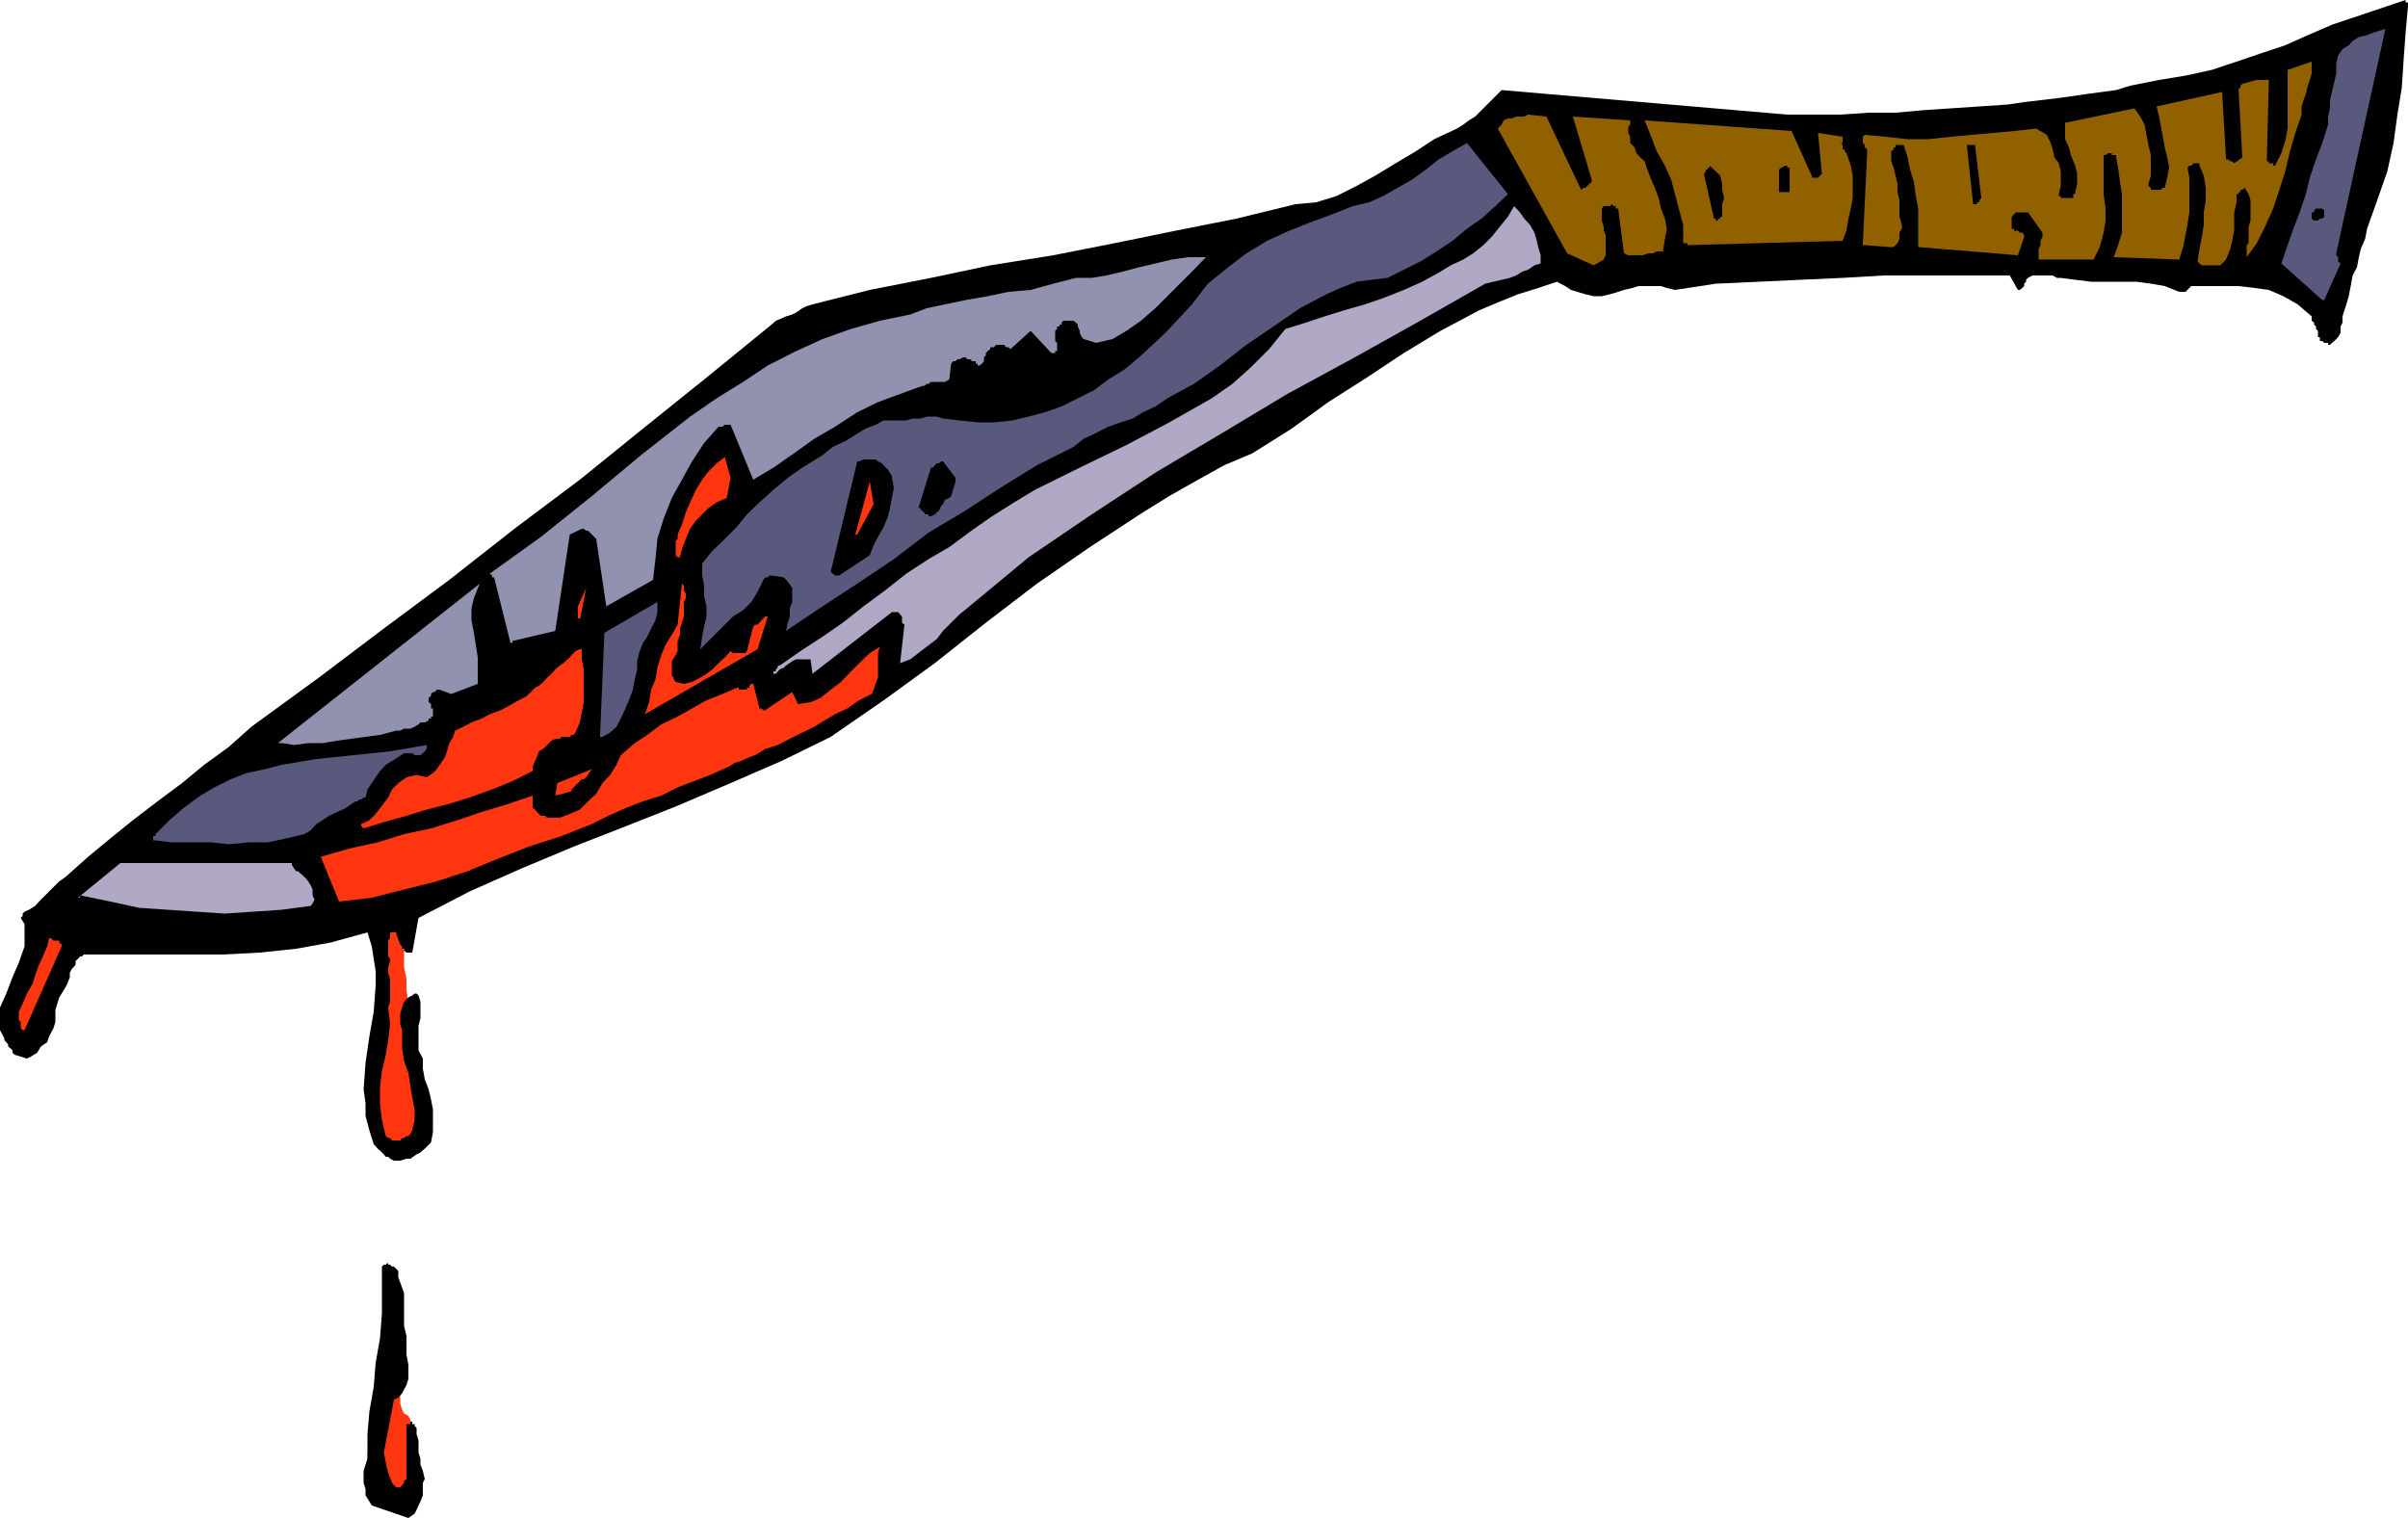 <svg height="302.592" viewBox="0 0 360 226.944" width="480" xmlns="http://www.w3.org/2000/svg"><path style="fill:#ff360f" d="M175.67 498.057v5.184l.288 3.384v6.408l-.288 2.736-.36 1.512-.288.936-.288.936-.648 1.224-.576.864-.288 1.224-.36 1.224-.288 1.224v1.224l.288 1.224.36 1.224.576.936.648.864.576.936.648.648.864.288h1.512l.648-.288.576-.648.648-.576.576-.648.36-.576v-.936l-.36-.576v-.936l-.288-1.224-.288-.936v-.936l-.288-1.152v-.936l-.36-.936v-.576l-.288-.648-.288-.576-.648-.36-.288-.576-.288-.936v-2.736l.288-2.16.648-2.376v-2.448l-.648-2.448-.288-2.448-.576-1.872-.648-1.512-.576-.864zm-.648-54.577v1.513l-.288.936v3.671l-.288 1.224v3.024l-.36 1.8v1.872l-.288 1.8v1.872l-.288 1.512v1.512l-.288 1.512v5.545l.288 2.088v1.872l.288 1.224.648.864.288.936.288.288.648.648.288.288h1.224l.576-.288.936-.36.936-.576.576-.648.648-.864.288-.648.288-.864v-3.384l-.288-1.512-.288-1.224-.36-1.224-.288-.936-.576-1.224-.36-1.224v-2.736l-.288-1.512v-1.512l-.288-1.512-.288-1.584v-1.8l-.36-1.8v-6.12l-.288-1.224-.288-.648-.576-.576h-1.584z" transform="translate(-117.638 -307.473)"/><path style="fill:#000" d="m173.222 532.545 5.472 1.872.936-.648.288-.576.288-.648.288-.576.36-.936v-1.872l.288-.576-.288-1.224-.36-.936v-.864l-.288-.936v-1.8l-.288-.936v-.936l-.288-.288v-.288h-.36v-.36h-.288v.36h-.576v8.208l-.36.288v.288l-.288.36-.288.288h-.576l-.36-.288-.288-.36-.576-1.512-.36-1.512-.288-1.512.288-1.512.36-1.872.288-1.512.288-1.512.288-1.512.648-.288.576-.648.288-.576.36-.648.288-.936v-2.088l-.288-1.512V507.2l-.36-1.512v-4.896l-.864-2.376v-.936l-.288-.288-.36-.36h-.288l-.288-.288h-.288v-.288l-.36.288h-.288l-.288.288v7.056l-.288 3.672-.648 3.672-.288 3.6-.648 3.672-.288 3.384v3.672l-.288.864-.288.936v1.8l.288.936v.936l.576.936zm-53.424-67.392 1.872.576.576-.288.936-.576.576-.936.936-.648.288-.864.648-1.224.288-.936v-1.8l.288-.936.288-.936.36-.576.576-.936.288-.576.36-.936v-.648l.288-.576.288-.288.288-.36v-.576l.36-.288.288-.36h.288l.288-.288h20.736l5.544-.288 5.472-.576 5.184-.936 5.472-1.512.648 2.088.288 1.872.288 1.8v2.16l-.288 3.96-.648 3.672-.576 3.96-.288 3.96.288 2.088v1.872l.576 2.16.648 2.088.288.288.288.36.36.288.288.288.288.288.288.36h.36l.288.288.576.288h.936l.936-.288h.576l.936-.648.576-.288.648-.576.936-.936.288-1.512v-3.385l-.288-1.512-.36-1.512-.576-1.512-.288-1.584v-1.512l-.648-1.224v-3.671l.288-1.152v-2.448l-.288-.936-.288-.288h-.288l-.36.288-.576.288-.648.648-.288.864-.288.936v1.512l.288.936v2.736l.288 1.872.648 1.8.288 1.8.288 1.872.36 1.8v1.512l-.36 1.584-.288.576-.288.288h-.288l-.36.288h-.288l-.288.36h-1.224l-.288-.36h-.288l-.36-.288-.576-2.448-.288-2.448v-2.376l.288-2.448.576-2.448.36-2.16.288-2.448-.288-2.448.288-.864v-3.384l-.288-.936v-.864l.288-.936v-.288l-.288-.36v-2.376l.288-.36v-.864h.936v.288l.576 1.512.288.288v.36h.288v.288l.36.288h.864l.936-5.184 7.632-3.96 7.632-3.384 7.92-3.312 7.92-3.096 7.632-3.024 7.92-3.384 7.632-3.312 7.344-3.6 7.92-5.472 7.632-5.544 7.632-6.048 7.632-5.832 7.92-5.472 7.92-5.184 3.96-2.448 4.32-2.448 3.888-2.16 4.248-1.8 5.832-3.672 5.472-3.96 5.76-3.672 5.544-3.672 5.472-3.312 5.832-3.096 2.736-1.152 3.024-1.224 3.024-.936 2.808-.936 1.224.648.864.576.936.288 1.224.36 1.224.288h1.224l1.224-.288 1.224-.36.864-.288 1.224-.288.936-.288h3.384l.864.288 1.224.288 6.12-.936 6.408-.288 6.12-.288 6.408-.288 6.12-.36h18.864l1.224 2.16h.288l.36-.288.288-.288v-.36l.288-.288v-.288l.288-.288.648-.36h3.024l.648.36h.576l2.16.288 2.448.288h6.696l2.16.288 2.088.36 2.16.864h.936l.288-.288.288-.288.288-.288h7.056l2.448.288 2.088.288 2.16.936 2.16 1.224 2.088 1.8v.648l.36.288V356l.288.288v.36l.288.288v.937h.288v.576h.36l.288.288h.576v.288h.288l.648-.576.576-.576.36-.648v-.936l.288-.576v-.936l.288-.936.288-.864.36-1.224.288-1.512.288-1.584.648-1.224.288-1.512.288-1.224.648-1.512.288-1.512 1.512-4.248 1.512-4.32.936-4.248.576-4.248.648-3.96.288-4.32.288-3.96.36-3.96v-.576h-.36v-.36l-10.944 3.672-3.672 1.584-3.384 1.512-3.672 1.224-3.6 1.224-3.672 1.224-3.96.864-3.96.648-4.32.864-2.088.648-2.16.288-2.16.288-2.448.36-2.088.288-2.448.288-2.448.288-2.448.36-4.248.288-4.32.288-4.248.288-3.96.36h-3.96l-4.248.288h-7.992l-42.696-3.672-.936.936-.576.576-.936.936-.576.576-.936.936-.936.576-.864.648-.936.576-3.384 1.584-2.736 1.8-3.024 1.8-3.096 1.872-2.736 1.512-3.024 1.512-3.024.936-3.096.288-8.856 2.16-9.072 1.8-9.144 1.872-9.144 1.8-9.432 1.512-8.856 1.872-9.144 1.8-8.568 2.16-.936.288-.576.288-.936.648-.576.288-.936.288-.648.288-.864.36-.648.576-9.72 7.92-9.504 7.632-9.432 7.632-9.792 7.344-9.72 7.632-9.792 7.272-9.72 7.344-10.08 7.344-3.384 3.024-3.672 2.664-3.312 2.736-3.672 2.736-3.672 2.808-3.384 2.736-3.312 2.736-3.384 3.024-.936.648-.576.576-.936.936-.576.576-.936.936-.576.648-.936.576-.648.288-.288.288v.36l-.288.288.576.936v3.312l-.864 2.448-.936 2.16-.936 2.448-.936 2.088v3.383l.648 1.224v.288l.288.288.288.36v.288l.36.288.288.288v.36z" transform="translate(-117.638 -307.473)"/><path style="fill:#ff360f" d="m121.31 461.48 5.544-12.527v-.288l-.36-.288v-.288h-.864l-.36-.36h-.288l-.288 1.224-.648 1.512-.576 1.224-.576 1.584-.36 1.224-.864 1.512-.648 1.512-.576 1.224v1.224l.288.288v.936l.288.288h.288z" transform="translate(-117.638 -307.473)"/><path style="fill:#b0a8c4" d="m129.59 441.32 4.536.937 4.32.936 4.248.288 4.248.288 4.32.288 4.248-.288 4.248-.288 4.32-.576.288-.36.288-.576-.288-.648v-.864l-.288-.648-.36-.576-.288-.36-.288-.288-.288-.288-.36-.288-.288-.288h-.288l-.288-.36-.36-.576v-.288h-25.632l-6.336 5.184h.288v-.36z" transform="translate(-117.638 -307.473)"/><path style="fill:#59597d" d="m140.894 433.113 2.376.288h5.832l2.736.288 3.024-.288h2.808l2.736-.576 2.736-.648.936-.576.864-.936.936-.576.936-.648 1.224-.576.864-.36.936-.576.936-.648h.288l.288-.288h.288l.36-.288h.288l.288-1.224.648-.936.576-.864.648-.936.864-.936.936-.576.936-.576.864-.576h1.224l.36.288h.864l.36-.288.288-.288.288-.36v-.576l-5.472.936-5.472.576-5.544.576-5.184.864-2.448.648-2.736.576-2.448.936-2.448 1.224-2.088 1.224-2.448 1.8-2.16 1.872-2.088 2.088v.288h-.36v.648h-.288.288z" transform="translate(-117.638 -307.473)"/><path style="fill:#ff360f" d="m168.326 442.257 4.896-.576 4.824-1.224 4.896-1.224 4.608-1.512 4.536-1.872 4.608-1.8 4.896-1.584 4.536-1.8 2.448-1.224 2.736-1.224 2.448-.936 2.736-.864 2.448-1.224 2.448-.936 2.448-.936 2.736-1.224.936-.576.936-.288 1.224-.576.864-.288.936-.576.576-.36.936-.288.936-.288 1.8-.936 1.872-.936 1.8-.864 1.512-.936 1.584-.936 1.8-.864 1.8-1.224 1.872-.936.288-.648.288-.864.36-.936v-3.672l.288-.936-1.512.936-1.584 1.512-1.224 1.224-1.512 1.584-1.512 1.152-1.512 1.224-1.512.648-1.872.288-.864-1.8-3.672 2.448-.36.288h-.288l-.288-.288h-.288l-.936-3.672h-.288l-.288.288v.288h-.36v.288h-1.224v-.288h-.288l-2.16.936-2.376.936-2.16 1.224-2.16 1.224-2.448 1.152-2.088 1.584-1.872 1.224-2.088 1.8-.648 1.44-.936 1.512-1.152 1.224-.936 1.584-1.224 1.152-1.224 1.224-1.512.648-1.512.576h-1.872l-.288-.288h-.648l-.288-.288-.288-.288-.288-.36-.36-.288v-1.8l-3.6 1.224-4.032 1.224-3.6 1.224-3.96 1.224-4.032.864-3.96 1.224-4.248.936-4.248 1.224z" transform="translate(-117.638 -307.473)"/><path style="fill:#ff360f" d="m171.998 431.313 3.024-.936 3.384-.936 3.024-.936 3.384-.864 3.024-.936 3.384-1.224 3.024-1.224 3.024-1.512v-.648l.36-.864.288-.576.288-.864.648-.36.576-.576.648-.648.576-.288h.648l.288-.288h1.224l.288-.288h.288l.288-.36.648-1.512.288-1.512.288-1.512v-4.896l-.288-1.512v-1.512h-.288l-.648.288-.288.288-.288.288-.288.36-.648.576-.288.288-.576.36-.648.576-.576.648-.648.576-.576.648-.648.576-.576.288-.648.648-.576.576-1.224.648-1.512.864-1.224.648-1.584.576-1.224.648-1.512.576-1.224.648-1.224.576-.288.936-.576.936-.36 1.224-.288.864-.576.864-.648.936-.576.576-.936.648-1.512-.36-1.512.36-1.224.864-.936.936-.576 1.224-.936 1.224-.936 1.224-.936.936-1.224.576v.288z" transform="translate(-117.638 -307.473)"/><path style="fill:#9191b0" d="m159.758 418.569 1.872.288 2.088-.288h2.16l2.16-.36 2.088-.288 2.16-.288 2.16-.288 2.448-.648h.576l.576-.288h.936l.648-.288.576-.36.288-.288h.648l.576-.288v-.288h.36v-.288h.288v-1.224h-.288v-.648l-.36-.288v-.649l.36-.288v-.288l.288-.288h.288l.288-.36h.36l1.8.648 3.96-1.512v-3.96l-.288-1.872-.288-1.8-.36-1.872v-1.8l.36-1.512.864-2.16-30.168 23.832h.288z" transform="translate(-117.638 -307.473)"/><path style="fill:#ff360f" d="m200.654 426.417 2.448-.648v-.288l.288-.288.288-.288.36-.36.288-.288.288-.288h.288l.36-.288.864-1.224-5.184 2.088-.288 1.872z" transform="translate(-117.638 -307.473)"/><path style="fill:#59597d" d="m207.71 417.633 1.152-.648.936-.864.648-1.224.576-1.224.648-1.512.576-1.584.288-1.512.36-1.512v-1.224l.288-1.224.576-1.512.648-.936.576-1.224.648-1.224.288-1.224v-1.512l-7.92 4.608-.648 15.264v.288h.36z" transform="translate(-117.638 -307.473)"/><path style="fill:#9191b0" d="m194.246 403.305 6.408-1.512 2.16-14.4 1.8-.864h.288l.36.288h.288l.288.288.288.288.36.36.288.288 1.512 10.08 6.984-3.96.36-3.096.288-3.024.936-3.024 1.224-3.096 1.512-2.736 1.512-2.736 1.8-2.736 2.16-2.448h.576l.36-.288h.864l3.384 8.208 3.024-1.8 3.096-2.16 3.024-2.16 3.096-1.8 3.312-2.16 3.096-1.512 3.312-1.224 3.384-1.224h.288l.288-.288h.288l.36-.288h2.088l.648-.36.288-2.376.288-.36h.36l.288-.288h.288l.576-.288h.36l.288.288h.576v.288h.648v.36h.288v.288h.288l.36-.288.288-.36v-.576l.288-.288v-.36l.288-.288.36-.288v-.288h.576l.288-.36h1.224l.288.36h.36l.288.288 3.024-2.736 3.096 3.312h.576v-.288h.288v-1.224l-.288-.288v-1.512l.288-.288v-.36h.36V356h.288v-.288l.288-.288h1.512l.36.288.288.288v.288l.288.648v.288l.288.648.288.288 1.872.576 2.448-.576 2.088-1.224 2.16-1.512 2.16-1.872 1.8-1.8 2.16-2.16 1.8-1.8 1.8-1.872h-2.664l-2.448.36-2.448.576-2.448.576-2.448.648-2.448.576-2.16.36h-2.376l-3.384.864-3.384.936-3.312.288-3.096.648-3.312.576-3.096.648-2.736.576-2.448.936-4.536.936-4.32 1.224-4.248 1.512-3.96 1.8-4.248 2.16-3.672 2.448-3.96 2.448-3.96 2.736-7.344 5.76-7.344 6.12-7.632 6.12-7.632 5.472.36.288v.288h.288l2.448 9.792h.288v-.288z" transform="translate(-117.638 -307.473)"/><path style="fill:#ff360f" d="m214.046 414.249 16.848-9.72 1.512-4.896h-.36l-.288.288-.288.288-.288.36-.288.288h-.36l-.288.288-.936 3.672-.288.288h-1.8l-.36-.288-.864.936-.936.864-.936.936-.864.648-.936.576-1.224.648-1.224.288-1.224-.288-.288-.36v-.288l-.288-.288v-2.16l.576-.936.288-.576v-1.512l.36-.936v-.936l.288-.864.288-.936v-2.16l.288-.576v-.648l-.288-.576v-.648l-.288-.288-.648 6.12-.864 1.512-.936 1.512-.648 1.512-.576 1.872-.288 1.8-.648 1.512-.288 1.872zm-9.72-14.04.936-4.824-1.224 2.736v1.8h.288v.288z" transform="translate(-117.638 -307.473)"/><path style="fill:#59597d" d="m222.326 404.529 1.224-1.224 1.224-1.224 1.224-1.224 1.224-1.224 1.512-.936 1.224-1.224.936-1.512.864-1.8.288-.36h.36l.288-.288h.288l1.872.288.576.648.648.936v2.088l-.36.936v1.224l-.288.936-.288 1.224 5.472-3.672 5.184-3.384 5.472-3.672 5.184-3.96 5.544-3.312 5.184-3.384 5.472-3.384 5.472-2.736 1.512-1.224 1.872-.864 1.8-.936 1.872-.648 1.8-.576 1.512-.936 1.872-.864 1.8-1.224 3.96-2.16 3.888-2.736 3.96-3.096 4.032-2.736 3.96-2.736 3.96-2.088 2.088-.936 2.448-.936 2.16-.288 2.448-.288 2.448-1.224 2.448-1.224 2.448-1.512 2.376-1.584 2.16-1.8 2.16-1.512 2.088-1.872 1.872-1.8-6.12-7.632-2.16 1.224-2.088 1.224-1.872 1.512-2.088 1.512-2.16 1.224-2.16 1.224-2.088.936-2.448.576-3.096 1.224-3.312 1.224-3.096 1.224-3.312 1.512-3.096 1.872-2.736 2.088-3.024 2.448-2.376 3.096-3.96 4.248-3.96 3.672-2.16 1.8-2.448 1.512-2.088 1.584-2.448 1.224-2.448 1.224-2.448.864-2.448.648-2.448.576-2.736.288h-2.448l-2.736-.288-2.448-.288-.936-.288h-1.512l-.864.288h-1.224l-.936.288h-3.384l-1.224.648-1.512.576-1.512.936-1.512.936-1.872.864-1.512 1.224-1.512.936-1.512.936-2.16 1.512-2.16 1.8-2.088 1.872-1.872 1.8-1.512 1.872-1.8 1.8-1.872 1.8-1.512 1.872v1.8l.288 1.512v1.584l.36 1.512v1.512l-.36 1.512-.288 1.512-.288 1.872h-.288v.288-.288h.288z" transform="translate(-117.638 -307.473)"/><path style="fill:#b0a8c4" d="m233.63 408.2.576-.647.648-.288.288-.288.936-.648.576-.288h2.16l.288 2.16 11.88-9.216h.936l.288.36.288.288v.936l.36.288-.648 5.76 1.512-.576 1.224-.936 1.224-.936 1.512-1.152.936-1.224 1.224-1.224 1.224-1.224 1.512-1.224 8.856-7.344 9.432-6.408 9.792-6.408 9.72-5.76 9.72-5.832 10.08-5.472 9.792-5.472 9.72-5.544 1.224-.288 1.224-.288 1.224-.288.936-.36.936-.576.864-.288.936-.648.936-.288v-1.224l-.36-1.224-.288-1.224-.288-.936-.648-1.152-.864-.936-.648-.936-.864-.936-.936 1.584-1.224 1.512-1.224 1.512-1.224 1.224-1.512 1.224-1.512.936-1.872.864-1.512.936-2.736 1.512-2.736 1.224-3.096 1.224-2.736.936-3.024.864-3.024.936-2.808.936-3.024.936-2.448 3.024-2.736 2.736-2.736 2.448-3.096 2.16-6.336 3.6-6.408 3.384-6.984 3.384-6.696 3.312-3.096 1.872-3.312 2.088-3.096 2.16-3.312 2.448-3.096 1.8-3.312 2.16-3.096 2.448-3.312 2.448-3.096 2.448-3.024 2.088-3.312 2.16-3.096 2.16h-.288v.288l-.288.288v.288h-.36v.36h.36z" transform="translate(-117.638 -307.473)"/><path style="fill:#ff360f" d="m219.302 390.777.288-1.224.576-1.512.648-1.512.864-1.224.936-.936.936-.936 1.224-.864 1.512-.648.576-3.024-.864-3.096-1.224.936-1.224 1.224-.936 1.224-.936 1.512-.864 1.872-.648 1.512-.576 1.8-.648 1.512v.648l-.288.288v2.16l.288.288z" transform="translate(-117.638 -307.473)"/><path style="fill:#000" d="m242.126 393.225.36.288h.576l4.608-3.024.576-1.512.648-1.224.864-1.512.648-1.584.288-1.224.288-1.512.288-1.512-.288-1.512v-.288l-.288-.36-.288-.576-.36-.288-.288-.36-.288-.288-.576-.288-.36-.288h-1.8l-.648.288h-.288l-3.96 16.488.288.288z" transform="translate(-117.638 -307.473)"/><path style="fill:#ff360f" d="m245.798 387.393 2.448-4.536-.576-3.384-2.16 7.92h.288z" transform="translate(-117.638 -307.473)"/><path style="fill:#000" d="M255.59 384.08h.288v.289h.576v.288h.36l.576-.288.288-.288.36-.288.288-.648.288-.288.288-.648.648-.288.288-.288.648-2.16v-.576l-1.872-2.448h-.288l-.288.288h-.36l-.288.288-.288.36h-.288l-1.872 6.048h.36v.36h.288z" transform="translate(-117.638 -307.473)"/><path style="fill:#916100" d="m351.926 345.345 3.96 1.8 1.512-.864.288-.648v-3.024l-.288-.648v-.576l-.288-.936v-1.8l.288-.36h.936l.288-.288.288.288h.288v.36h.36l.864 6.696.648.288h2.16l.864-.288h.648l.576-.288h.936l.288-1.872.288-1.512-.288-1.512-.576-1.512-.36-1.584-.576-1.512-.648-1.512-.576-1.512-.288-.936-.648-.576-.576-.648-.288-.864-.648-.648v-.936l-.288-.576v-.936l.288-.288v-.648l-8.568-.576 2.808 9.432v.36l-.36.288-.288.288-.288.288h-.288l-.36.288-5.184-10.944-2.736-.288-.576.288h-1.224l-.648.288h-.576l-.648.288-.288.648-.576.576zm18-1.225 23.184-.647.576-1.512.288-1.8.36-1.512.288-1.584v-3.312l-.288-1.512-.648-1.872-.288-.288v-.288h-.288v-.648l-.288-.288h.288v-.937l-3.672-.576.576 6.12-.288.288-.288.288h-.936v-.288l-3.024-6.696-21.96-1.584.864 2.16.936 2.448 1.224 2.16.936 2.088.576 2.16.648 2.448.576 2.16v2.737h.648z" transform="translate(-117.638 -307.473)"/><path style="fill:#000" d="M374.174 340.449h.288v-.288h.36v-.288h.288V338l.288-.936-.288-1.224v-.864l-.288-1.224-.648-.648-.936-.864v.288h-.288v.288h-.288v.288l-.288.36 1.512 6.696h.288v.288zm10.368-4.249h.648v-3.671h-.36v-.288h-.288l-.576.288-.36.288v3.383h.648z" transform="translate(-117.638 -307.473)"/><path style="fill:#916100" d="m396.422 344.12 3.672.289h.648l.288-.288.288-.288.288-.648v-.936l.36-.576v-.576l-.36-1.224v-2.448l-.288-1.224v-1.224l-.288-1.224-.288-1.224-.36-.936v-1.512l.36-.288v-.288h.288v-.36h1.224l.576 1.872.36 1.8.576 1.872.288 2.088.36 1.872v5.76l14.904 1.224.936-2.736v-.288l-.288-.36h-.36l-.288-.288h-.576v-.288h-.36v-1.8l.36-.36.288-.288h1.8l2.16 3.024v.648l-.288.576v.647l-.288.576v1.584h8.208l.936-1.872.576-2.16.288-1.8v-1.8l-.288-2.16v-5.831h.288l.36-.288h.576v.288h.648v.36l.288 1.512.288 2.16.288 1.8v5.76l-.576 1.872-.648 1.8 9.792.36.576-1.872.36-1.8.288-1.512.288-1.872v-5.184l-.288-1.512.288-.288h.288l.36-.36h.864v.36l.648 1.512.288 1.8v1.872l-.288 1.8v1.872l-.288 1.8-.36 1.8-.288 1.872.288.288.36.288h2.736l.864-.864.648-1.584.288-1.224.288-1.512v-2.736l.36-1.512v-1.224h.288v-.288h.288v-.36h.288l.36-.288.576.936.288.936v3.024l-.288.936v2.448l-.288.288v1.8l1.512-2.088 1.224-2.448 1.224-2.736.936-2.808.864-2.736.648-2.736.864-3.024.936-2.736v-1.224l.288-.936.36-.936.288-1.224.288-.864.288-.936v-1.8l-3.6 1.224v8.784l-.36 1.872-.576 1.8-.936 1.872h-.288v-.36h-.648v-.288h-.288v-.576l.288-11.592h-1.8l-2.16.576-.288.288v.36h-.288l.576 10.368-1.224.864-.288-.288h-.288l-.288-.288h-.36v-.288l-.576-9.792-9.792 2.16.36 1.512.288 1.512.288 1.512.288 1.584.36 1.512.288 1.512-.288 1.512-.36 1.512h-.288l-.288.288h-1.512v-.288l-.36-.288v-.288l.36-1.224v-3.096l-.36-1.512-.288-1.512-.288-1.512-.648-1.224-.864-1.224-10.368 2.16v2.448l.576 1.224.288 1.152.648 1.584.288 1.224v1.512l-.288 1.224v.288h-.288v.576h-1.872v-.288h-.288v-.288l.288-1.224v-2.16l-.288-1.224-.648-.864-.288-1.224-.288-.936-.576-1.224-1.584-.936-3.312.36-3.096.288-3.312.288-3.096.288-3.312.36h-3.096l-3.312-.36-3.096-.288-.288.288v.936l.288.288v.36l.36.288v.576l-.648 13.464v.288h.288z" transform="translate(-117.638 -307.473)"/><path style="fill:#000" d="M412.622 338h.576v-.287h.36v-.288l.288-.36-.936-7.92h-.576v-.288.288h-.648l.936 8.856z" transform="translate(-117.638 -307.473)"/><path style="fill:#59597d" d="M464.822 352.329h.288l2.448-5.472-.36-.288v-.649l-.288-.288v-.288l7.344-33.552-.936.288-.936.288-.864.36-1.224.288-.936.576-.576.648-.936.576-.648.936-.288 1.224v1.512l-.288 1.224-.288 1.224-.36 1.512v1.224l-.288 1.224v1.224l-.864 2.736-.936 2.448-.936 2.736-.576 2.448-.936 2.736-.936 2.448-.864 2.448-.936 2.736z" transform="translate(-117.638 -307.473)"/><path style="fill:#000" d="M463.598 340.449h.576l.288-.288h.36l.288-.288v-.936l-.288-.288h-.936l-.288.288v.288h-.36v.935l.36.288z" transform="translate(-117.638 -307.473)"/></svg>
